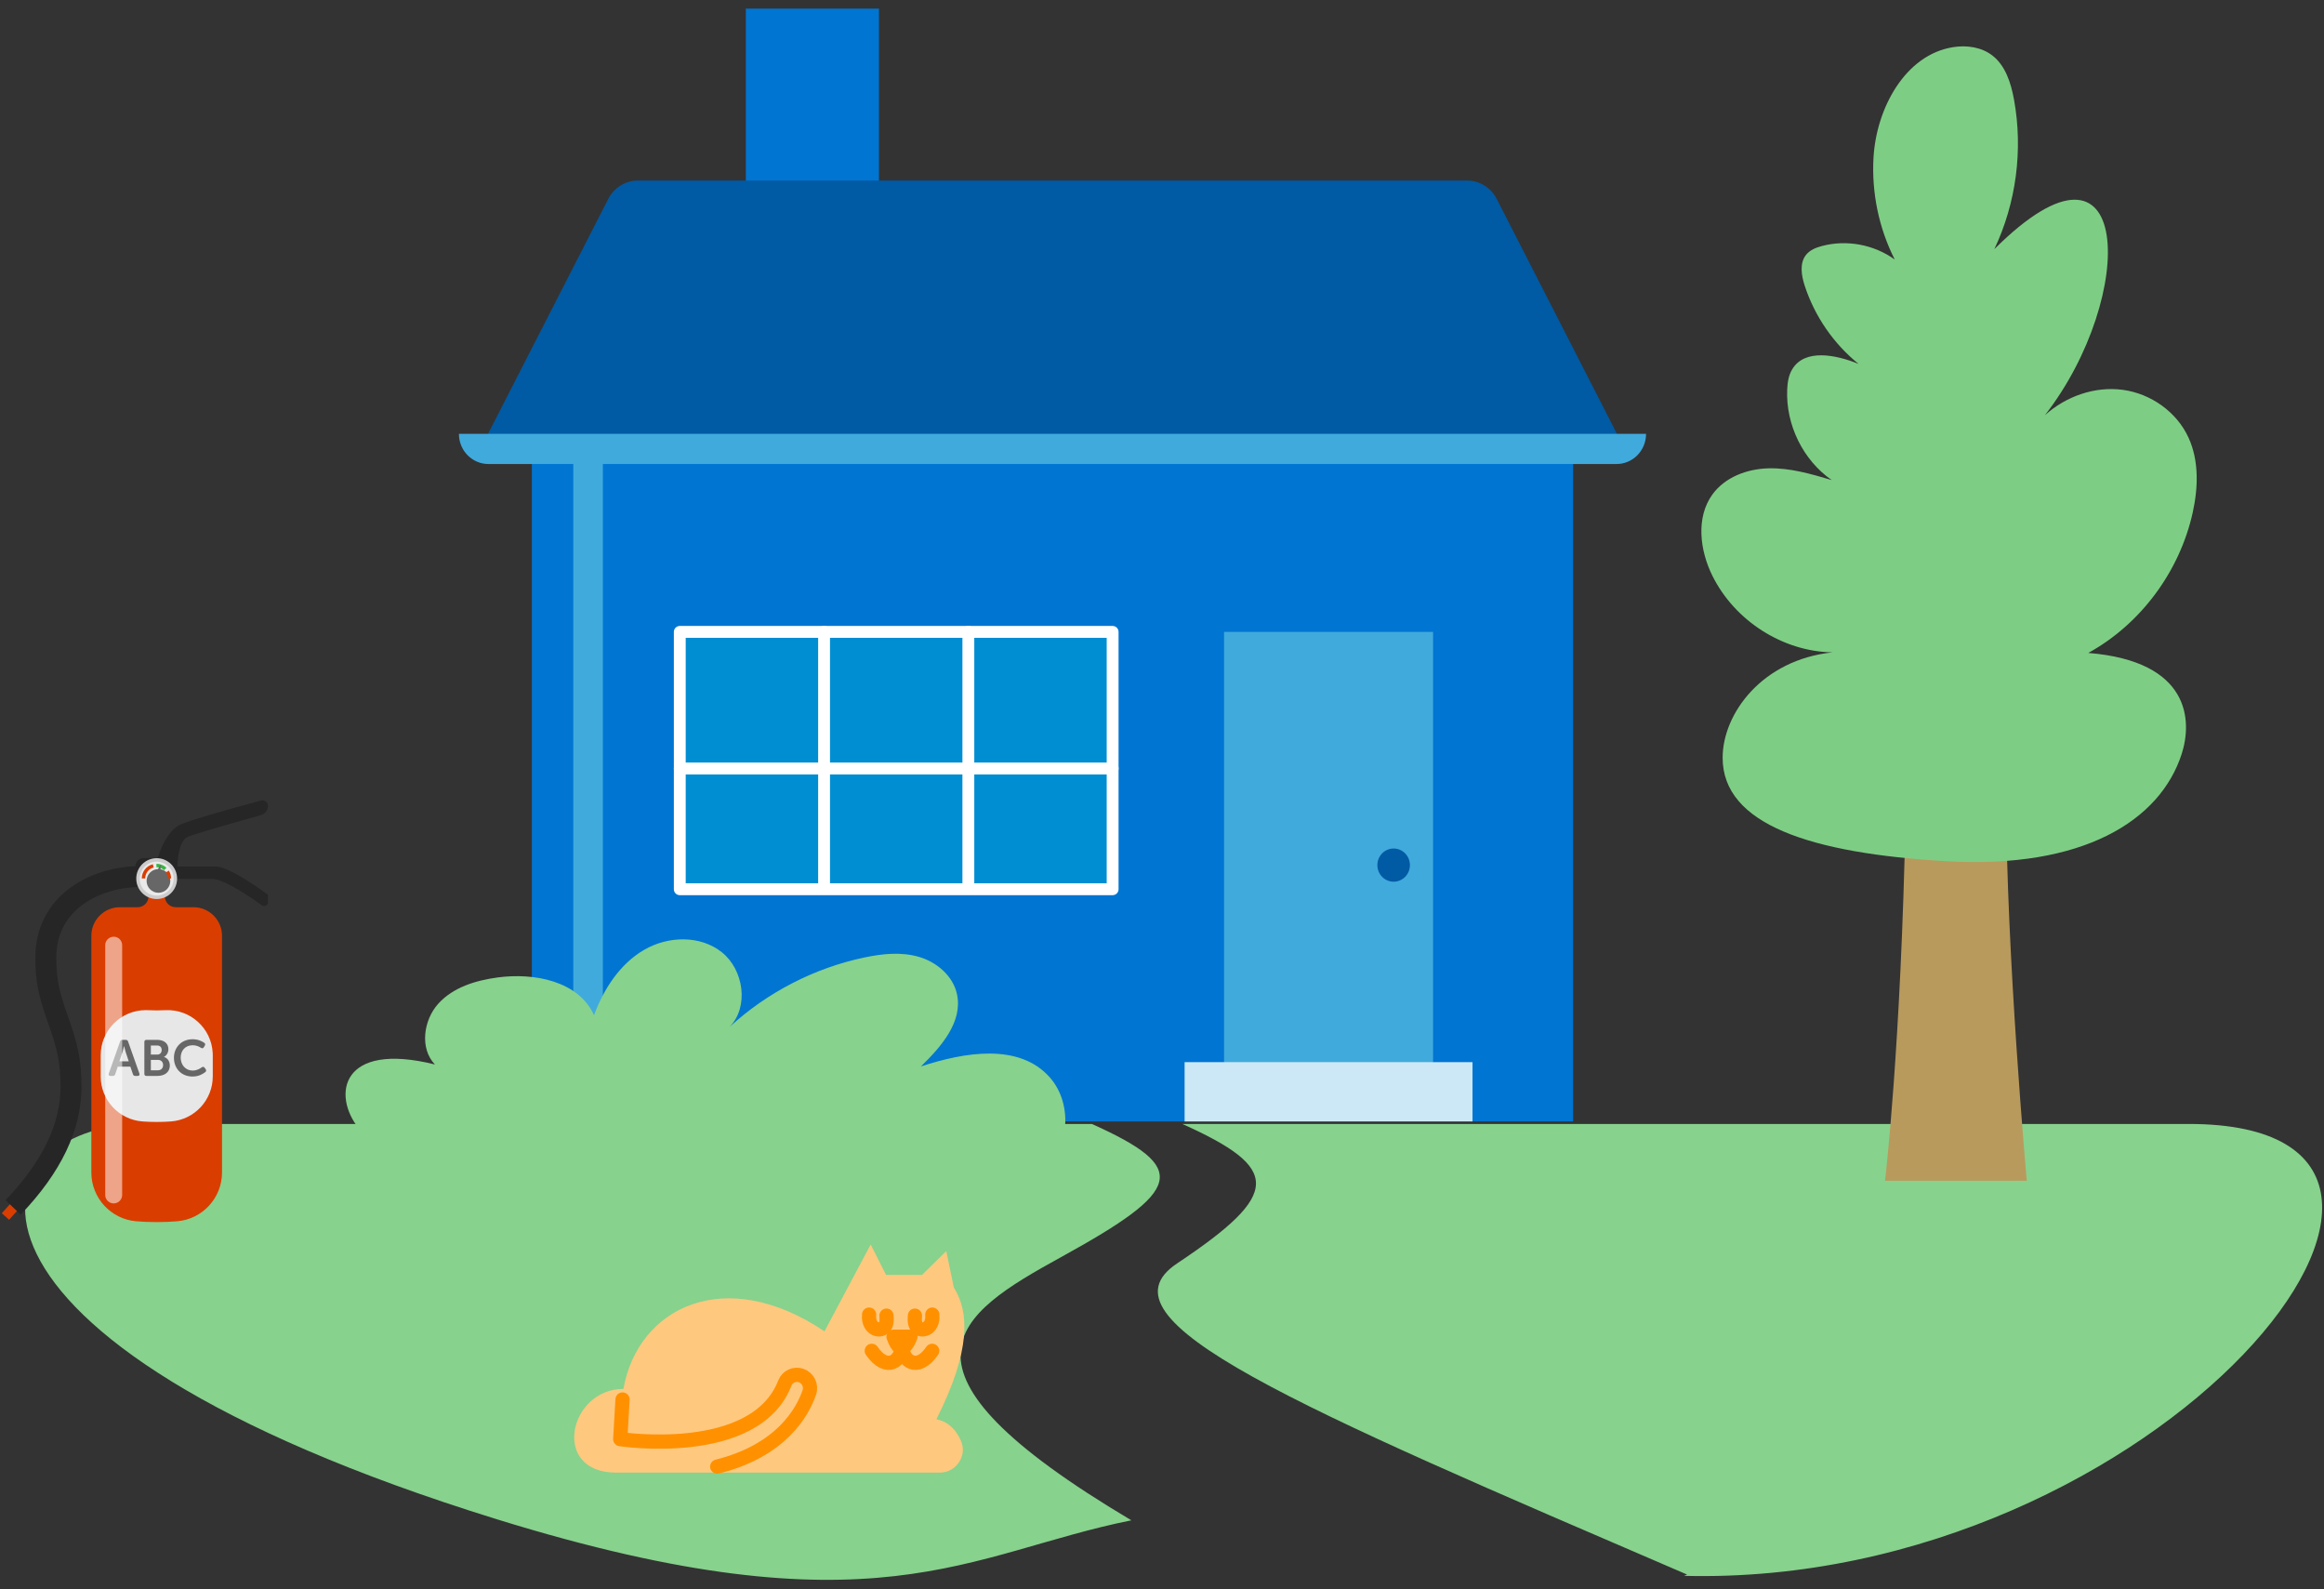 <?xml version="1.0" encoding="UTF-8"?>
<svg width="196px" height="134px" viewBox="0 0 196 134" version="1.1" xmlns="http://www.w3.org/2000/svg" xmlns:xlink="http://www.w3.org/1999/xlink">
    <rect x="0" y="0" width="196" height="134" fill="#333333" stroke="none"/>
    <!-- Generator: Sketch 52.2 (67145) - http://www.bohemiancoding.com/sketch -->
    <title>brannforebygging</title>
    <desc>Created with Sketch.</desc>
    <g id="Page-1" stroke="none" stroke-width="1" fill="none" fill-rule="evenodd">
        <g id="brannforebygging" transform="translate(-6.663, 0.527)">
            <polygon id="Fill-52" fill="#0075D2" points="69.565 18.001 80.791 18.001 80.791 0.2 69.565 0.2"></polygon>
            <polygon id="Fill-53" fill="#0075D2" points="51.52 94.035 139.333 94.035 139.333 34.53 51.52 34.53"></polygon>
            <path d="M60.47,14.696 L130.384,14.696 C131.438,14.696 132.404,15.293 132.892,16.246 L142.994,35.982 C143.485,36.941 142.802,38.09 141.74,38.09 L49.114,38.09 C48.052,38.09 47.369,36.941 47.86,35.982 L57.962,16.246 C58.449,15.293 59.416,14.696 60.47,14.696" id="Fill-54" fill="#005AA4"></path>
            <path d="M145.487,36.056 L45.367,36.056 L45.367,36.061 C45.367,37.463 46.481,38.599 47.856,38.599 L142.998,38.599 C144.372,38.599 145.487,37.463 145.487,36.061 L145.487,36.056 Z" id="Fill-57" fill="#40AADD"></path>
            <polygon id="Fill-58" fill="#40AADD" points="55.013 88.356 57.507 88.356 57.507 38.09 55.013 38.09"></polygon>
            <path d="M36.924,94.625 L96.468,94.625 C96.651,93.086 96.217,91.46 95.192,90.309 C92.604,87.401 87.994,88.192 84.329,89.397 C86.029,87.749 87.881,85.635 87.372,83.301 C87.036,81.754 85.666,80.599 84.173,80.16 C82.68,79.72 81.079,79.888 79.556,80.209 C75.356,81.094 71.395,83.133 68.205,86.054 C69.844,84.367 69.387,81.249 67.557,79.779 C65.728,78.309 62.998,78.388 60.977,79.569 C58.956,80.75 57.58,82.849 56.763,85.073 C55.457,82.189 51.712,81.475 48.624,81.894 C46.787,82.143 44.885,82.716 43.628,84.104 C42.372,85.492 42.046,87.881 43.342,89.23 C35.388,87.25 34.655,91.827 36.924,94.625" id="Fill-59" fill="#87D28D"></path>
            <polygon id="Fill-60" fill="#40AADD" points="109.896 91.195 127.525 91.195 127.525 52.754 109.896 52.754"></polygon>
            <polygon id="Fill-61" fill="#CCE8F6" points="106.569 94.035 130.851 94.035 130.851 89.034 106.569 89.034"></polygon>
            <path d="M125.571,72.42 C125.571,73.193 124.957,73.819 124.199,73.819 C123.441,73.819 122.827,73.193 122.827,72.42 C122.827,71.647 123.441,71.021 124.199,71.021 C124.957,71.021 125.571,71.647 125.571,72.42" id="Fill-62" fill="#005AA4"></path>
            <polygon id="Fill-63" fill="#008ED2" points="63.994 74.454 100.499 74.454 100.499 52.754 63.994 52.754"></polygon>
            <polygon id="Stroke-64" stroke="#FFFFFF" stroke-linecap="round" stroke-linejoin="round" points="63.994 74.454 100.499 74.454 100.499 52.754 63.994 52.754"></polygon>
            <g id="Group" transform="translate(76.06, 52.754)" stroke="#FFFFFF" stroke-linecap="round" stroke-linejoin="round">
                <path d="M12.271,0 L12.271,21.37" id="Stroke-65"></path>
                <path d="M0.103,0 L0.103,21.37" id="Stroke-66"></path>
            </g>
            <path d="M63.994,64.273 L100.5,64.273" id="Stroke-67" stroke="#FFFFFF" stroke-linecap="round" stroke-linejoin="round"></path>
            <path d="M98.754,94.246 C107.018,97.972 106.479,99.79 96.165,105.466 C87.321,110.332 80.393,114.782 102.08,127.667 C88.285,130.435 80.51,137.467 48.596,127.588 C-0.551,112.374 4.113,94.246 18.778,94.246 L98.754,94.246 Z M106.381,94.246 L191.263,94.246 C220.155,94.246 188.811,133.378 148.688,132.349 C148.776,132.314 148.863,132.278 148.948,132.241 C115.853,118.003 98.754,110.791 105.933,106.008 C114.816,100.089 114.644,97.972 106.381,94.246 Z" id="Combined-Shape" fill="#87D28D"></path>
            <polyline id="Fill-231" fill="#87D28D" points="85.935 123.645 75.157 126.478 75.772 121.877"></polyline>
            <path d="M76.198,111.733 C67.802,106.086 60.464,109.703 59.241,116.586 C54.644,116.586 53.086,123.645 58.626,123.645 L85.935,123.645 C87.295,123.645 88.265,122.222 87.707,120.958 C87.337,120.12 86.707,119.357 85.634,119.145 C88.577,113.321 88.404,110.074 87.106,108.036 L86.469,104.964 L84.422,106.977 L81.392,106.977 L80.094,104.409 L76.198,111.733 Z" id="Fill-232" fill="#FFC87F"></path>
            <path d="M67.152,123.138 C72.541,121.788 74.336,118.576 74.919,116.883 C75.12,116.298 74.804,115.66 74.229,115.46 C73.678,115.268 73.068,115.543 72.855,116.094 C70.356,122.546 58.972,120.822 58.972,120.822 L59.166,117.48" id="Stroke-233" stroke="#FF9100" stroke-width="1.2" stroke-linecap="round" stroke-linejoin="round"></path>
            <path d="M79.962,110.322 C79.926,110.68 79.997,111.07 80.241,111.33 C80.486,111.589 80.931,111.664 81.196,111.427 C81.463,111.188 81.455,110.771 81.427,110.409" id="Stroke-234" stroke="#FF9100" stroke-width="1.2" stroke-linecap="round" stroke-linejoin="round"></path>
            <path d="M85.291,110.322 C85.327,110.68 85.256,111.07 85.012,111.33 C84.767,111.589 84.322,111.664 84.057,111.427 C83.79,111.188 83.797,110.771 83.826,110.409" id="Stroke-235" stroke="#FF9100" stroke-width="1.2" stroke-linecap="round" stroke-linejoin="round"></path>
            <path d="M82.02,112.185 L83.448,112.185 C83.448,112.185 82.734,114.27 82.02,112.185" id="Fill-236" fill="#FF9100"></path>
            <path d="M82.02,112.185 L83.448,112.185 C83.448,112.185 82.734,114.27 82.02,112.185 Z" id="Stroke-237" stroke="#FF9100" stroke-width="1.2" stroke-linecap="round" stroke-linejoin="round"></path>
            <path d="M80.186,113.376 C81.441,115.213 82.734,114.243 82.734,112.891" id="Stroke-238" stroke="#FF9100" stroke-width="1.2" stroke-linecap="round" stroke-linejoin="round"></path>
            <path d="M85.282,113.376 C84.028,115.213 82.734,114.243 82.734,112.891" id="Stroke-239" stroke="#FF9100" stroke-width="1.2" stroke-linecap="round" stroke-linejoin="round"></path>
            <path d="M167.378,68.09 C166.992,87.738 165.643,99.035 165.643,99.035 L177.593,99.035 C177.593,99.035 175.859,79.682 175.859,66.715" id="Fill-55" fill="#B89A5D"></path>
            <path d="M179.124,34.486 C180.899,32.883 183.343,32.029 185.694,32.344 C188.046,32.66 190.242,34.194 191.241,36.386 C192.126,38.323 192.054,40.585 191.595,42.67 C190.498,47.66 187.197,52.102 182.782,54.53 C191.421,55.227 191.554,60.281 190.661,63.045 C188.84,68.68 182.331,72.751 170.833,72.092 C159.335,71.431 151.946,68.975 151.946,63.367 C151.946,59.672 155.25,55.108 161.218,54.481 C157.031,54.416 152.975,51.832 151.083,48.024 C150.018,45.88 149.681,43.116 151.075,41.178 C152.145,39.694 154.028,39.003 155.835,38.962 C157.642,38.92 159.411,39.439 161.147,39.953 C158.735,38.284 157.263,35.296 157.39,32.328 C157.415,31.741 157.504,31.136 157.802,30.632 C158.858,28.839 161.505,29.386 163.411,30.158 C161.318,28.474 159.719,26.158 158.872,23.58 C158.586,22.71 158.414,21.658 158.989,20.952 C159.312,20.553 159.813,20.353 160.303,20.221 C162.386,19.66 164.704,20.087 166.462,21.358 C165.124,18.724 164.499,15.718 164.67,12.756 C164.911,8.596 167.344,4.089 171.383,3.449 C172.531,3.267 173.779,3.44 174.703,4.16 C175.804,5.018 176.263,6.476 176.518,7.865 C177.294,12.107 176.704,16.598 174.859,20.482 C186.638,8.755 186.933,24.459 179.124,34.486" id="Fill-56" fill="#7DCE84"></path>
            <g id="fire-extinguisher" transform="translate(0.228, 66.715)">
                <polygon id="Rectangle-10" fill="#DA3D00" fill-rule="evenodd" transform="translate(7.665, 34.479) rotate(-48) translate(-7.665, -34.479) " points="6.513 34.066 8.817 34.066 8.817 34.891 6.513 34.891"></polygon>
                <path d="M16.549,9.254 L18.046,9.254 C18.551,9.254 18.96,8.845 18.96,8.34 L20.338,8.34 L20.338,8.34 C20.338,8.845 20.748,9.254 21.252,9.254 L22.749,9.254 C24.081,9.254 25.16,10.334 25.16,11.665 L25.16,31.618 C25.16,33.762 23.521,35.551 21.384,35.736 C20.855,35.782 20.276,35.805 19.649,35.805 C19.022,35.805 18.444,35.782 17.914,35.736 L17.914,35.736 C15.778,35.551 14.138,33.762 14.138,31.618 L14.138,11.665 C14.138,10.334 15.218,9.254 16.549,9.254 Z" id="Rectangle-2" fill="#DA3D00" fill-rule="evenodd"></path>
                <path d="M17.854,5.829 C17.854,5.829 17.854,5.829 17.854,5.829 L17.854,5.829 C17.854,5.428 18.179,5.103 18.58,5.103 L19.729,5.103 C20.241,3.544 20.915,2.59 21.75,2.242 C22.544,1.912 24.775,1.25 28.443,0.256 L28.443,0.256 C28.693,0.188 28.952,0.336 29.019,0.586 C29.03,0.626 29.036,0.668 29.036,0.709 L29.036,0.709 C29.036,1.072 28.794,1.39 28.445,1.488 C24.859,2.494 22.811,3.1 22.299,3.307 C21.76,3.524 21.457,4.363 21.391,5.823 C22.824,5.827 23.907,5.829 24.641,5.829 C25.375,5.829 26.84,6.618 29.036,8.197 L29.036,8.831 C29.036,9.01 28.891,9.155 28.712,9.155 C28.644,9.155 28.579,9.134 28.524,9.095 C26.443,7.61 25.03,6.868 24.284,6.868 C23.479,6.868 21.435,6.868 18.153,6.868 C17.954,6.434 17.854,6.087 17.854,5.829 Z" id="Path-2" fill="#262626" fill-rule="evenodd"></path>
                <path d="M18.323,5.783 L18.323,7.55 C16.514,7.55 14.723,8.076 13.415,9.033 C11.978,10.084 11.182,11.588 11.182,13.514 C11.182,15.289 11.424,16.359 12.121,18.331 C12.137,18.375 12.191,18.529 12.194,18.535 C13.007,20.833 13.306,22.168 13.306,24.405 C13.306,28.035 11.579,31.629 8.178,35.176 L6.903,33.954 C10.012,30.711 11.539,27.531 11.539,24.405 C11.539,22.406 11.281,21.25 10.528,19.125 C10.526,19.119 10.471,18.965 10.455,18.92 C9.697,16.776 9.416,15.527 9.416,13.514 C9.416,11.012 10.489,8.984 12.372,7.607 C13.999,6.417 16.155,5.783 18.323,5.783 Z" id="Path-3" fill="#262626" fill-rule="nonzero"></path>
                <circle id="Oval" fill="#CCCCCC" fill-rule="evenodd" cx="19.649" cy="6.843" r="1.722"></circle>
                <circle id="Oval-Copy" fill="#EAEAEA" fill-rule="evenodd" cx="19.649" cy="6.843" r="1.431"></circle>
                <path d="M18.914,17.937 C19.184,17.95 19.43,17.956 19.653,17.956 C19.875,17.956 20.121,17.95 20.391,17.937 L20.391,17.937 C22.492,17.838 24.276,19.462 24.375,21.563 C24.378,21.623 24.379,21.682 24.379,21.742 L24.379,23.52 C24.379,25.514 22.841,27.171 20.853,27.319 C20.472,27.347 20.072,27.361 19.653,27.361 C19.233,27.361 18.833,27.347 18.453,27.319 L18.453,27.319 C16.464,27.171 14.926,25.514 14.926,23.52 L14.926,21.742 C14.926,19.638 16.632,17.933 18.735,17.933 C18.795,17.933 18.855,17.934 18.914,17.937 Z" id="Rectangle-5" fill="#E7E7E7" fill-rule="evenodd"></path>
                <g id="Group" stroke-width="1" fill-rule="evenodd" transform="translate(19.271, 6.567)" fill="#676767">
                    <circle id="invisible-copy" transform="translate(0.528, 0.471) scale(-1, 1) translate(-0.528, -0.471) " cx="0.528" cy="0.471" r="1"></circle>
                </g>
                <g id="Group-2" stroke-width="1" fill-rule="evenodd" transform="translate(18.531, 5.715)">
                    <path d="M2.332,1.113 L2.047,1.113 C2.047,0.931 1.996,0.757 1.901,0.607 L2.142,0.455 C2.266,0.65 2.332,0.877 2.332,1.113 Z M0.796,-0.085 L0.866,0.192 C0.447,0.297 0.149,0.675 0.149,1.113 L-0.137,1.113 C-0.137,0.543 0.251,0.052 0.796,-0.085 Z" id="Oval-2-Copy-2" fill="#DA3D00" fill-rule="nonzero"></path>
                    <path d="M1.94,0.21 L1.745,0.419 C1.571,0.256 1.341,0.164 1.098,0.164 L1.098,-0.122 C1.415,-0.122 1.713,-0.002 1.94,0.21 Z" id="Oval-2-Copy-3" fill="#38B441" fill-rule="nonzero"></path>
                </g>
                <polygon id="Triangle-2" fill="#676767" fill-rule="evenodd" transform="translate(19.819, 6.25) rotate(-345) translate(-19.819, -6.25) " points="19.819 5.635 20.132 6.864 19.507 6.864"></polygon>
                <path d="M15.61,23.275 L16.561,20.584 C16.596,20.486 16.66,20.439 16.763,20.439 L17.037,20.439 C17.14,20.439 17.209,20.486 17.239,20.584 L18.19,23.275 C18.233,23.4 18.177,23.481 18.044,23.481 L17.847,23.481 C17.744,23.481 17.676,23.434 17.646,23.335 L17.431,22.701 L16.364,22.701 L16.154,23.331 C16.124,23.434 16.056,23.481 15.953,23.481 L15.756,23.481 C15.623,23.481 15.567,23.4 15.61,23.275 Z M16.501,22.251 L17.294,22.251 L17.024,21.437 C16.973,21.266 16.904,20.966 16.904,20.966 L16.896,20.966 C16.896,20.966 16.827,21.266 16.776,21.437 L16.501,22.251 Z M18.61,23.301 L18.61,20.619 C18.61,20.503 18.67,20.439 18.785,20.439 L19.694,20.439 C20.242,20.439 20.637,20.721 20.637,21.223 C20.637,21.506 20.499,21.75 20.268,21.874 L20.268,21.883 C20.598,21.981 20.757,22.29 20.757,22.598 C20.757,23.207 20.272,23.481 19.707,23.481 L18.785,23.481 C18.67,23.481 18.61,23.421 18.61,23.301 Z M19.158,21.681 L19.698,21.681 C19.938,21.681 20.071,21.51 20.071,21.291 C20.071,21.073 19.942,20.914 19.685,20.914 L19.158,20.914 L19.158,21.681 Z M19.158,23.005 L19.75,23.005 C20.032,23.005 20.191,22.821 20.191,22.564 C20.191,22.311 20.028,22.127 19.75,22.127 L19.158,22.127 L19.158,23.005 Z M21.104,21.947 C21.104,21.064 21.751,20.387 22.672,20.387 C23.169,20.387 23.503,20.576 23.666,20.691 C23.756,20.76 23.76,20.846 23.7,20.94 L23.623,21.064 C23.563,21.163 23.482,21.171 23.379,21.107 C23.246,21.021 23.006,20.893 22.693,20.893 C22.029,20.893 21.674,21.377 21.674,21.938 C21.674,22.508 22.042,23.027 22.698,23.027 C23.041,23.027 23.302,22.864 23.443,22.761 C23.538,22.693 23.623,22.693 23.692,22.791 L23.778,22.907 C23.842,22.992 23.838,23.082 23.752,23.155 C23.58,23.292 23.216,23.532 22.676,23.532 C21.721,23.532 21.104,22.843 21.104,21.947 Z" id="ABC" fill="#676767" fill-rule="evenodd"></path>
                <path d="M15.309,12.456 C15.309,12.062 15.629,11.742 16.024,11.742 C16.418,11.742 16.738,12.062 16.738,12.456 L16.738,33.515 C16.738,33.91 16.418,34.23 16.024,34.23 C15.629,34.23 15.309,33.91 15.309,33.515 L15.309,12.456 Z" id="Line" fill="#FFFFFF" fill-rule="nonzero" opacity="0.533"></path>
            </g>
        </g>
    </g>
</svg>